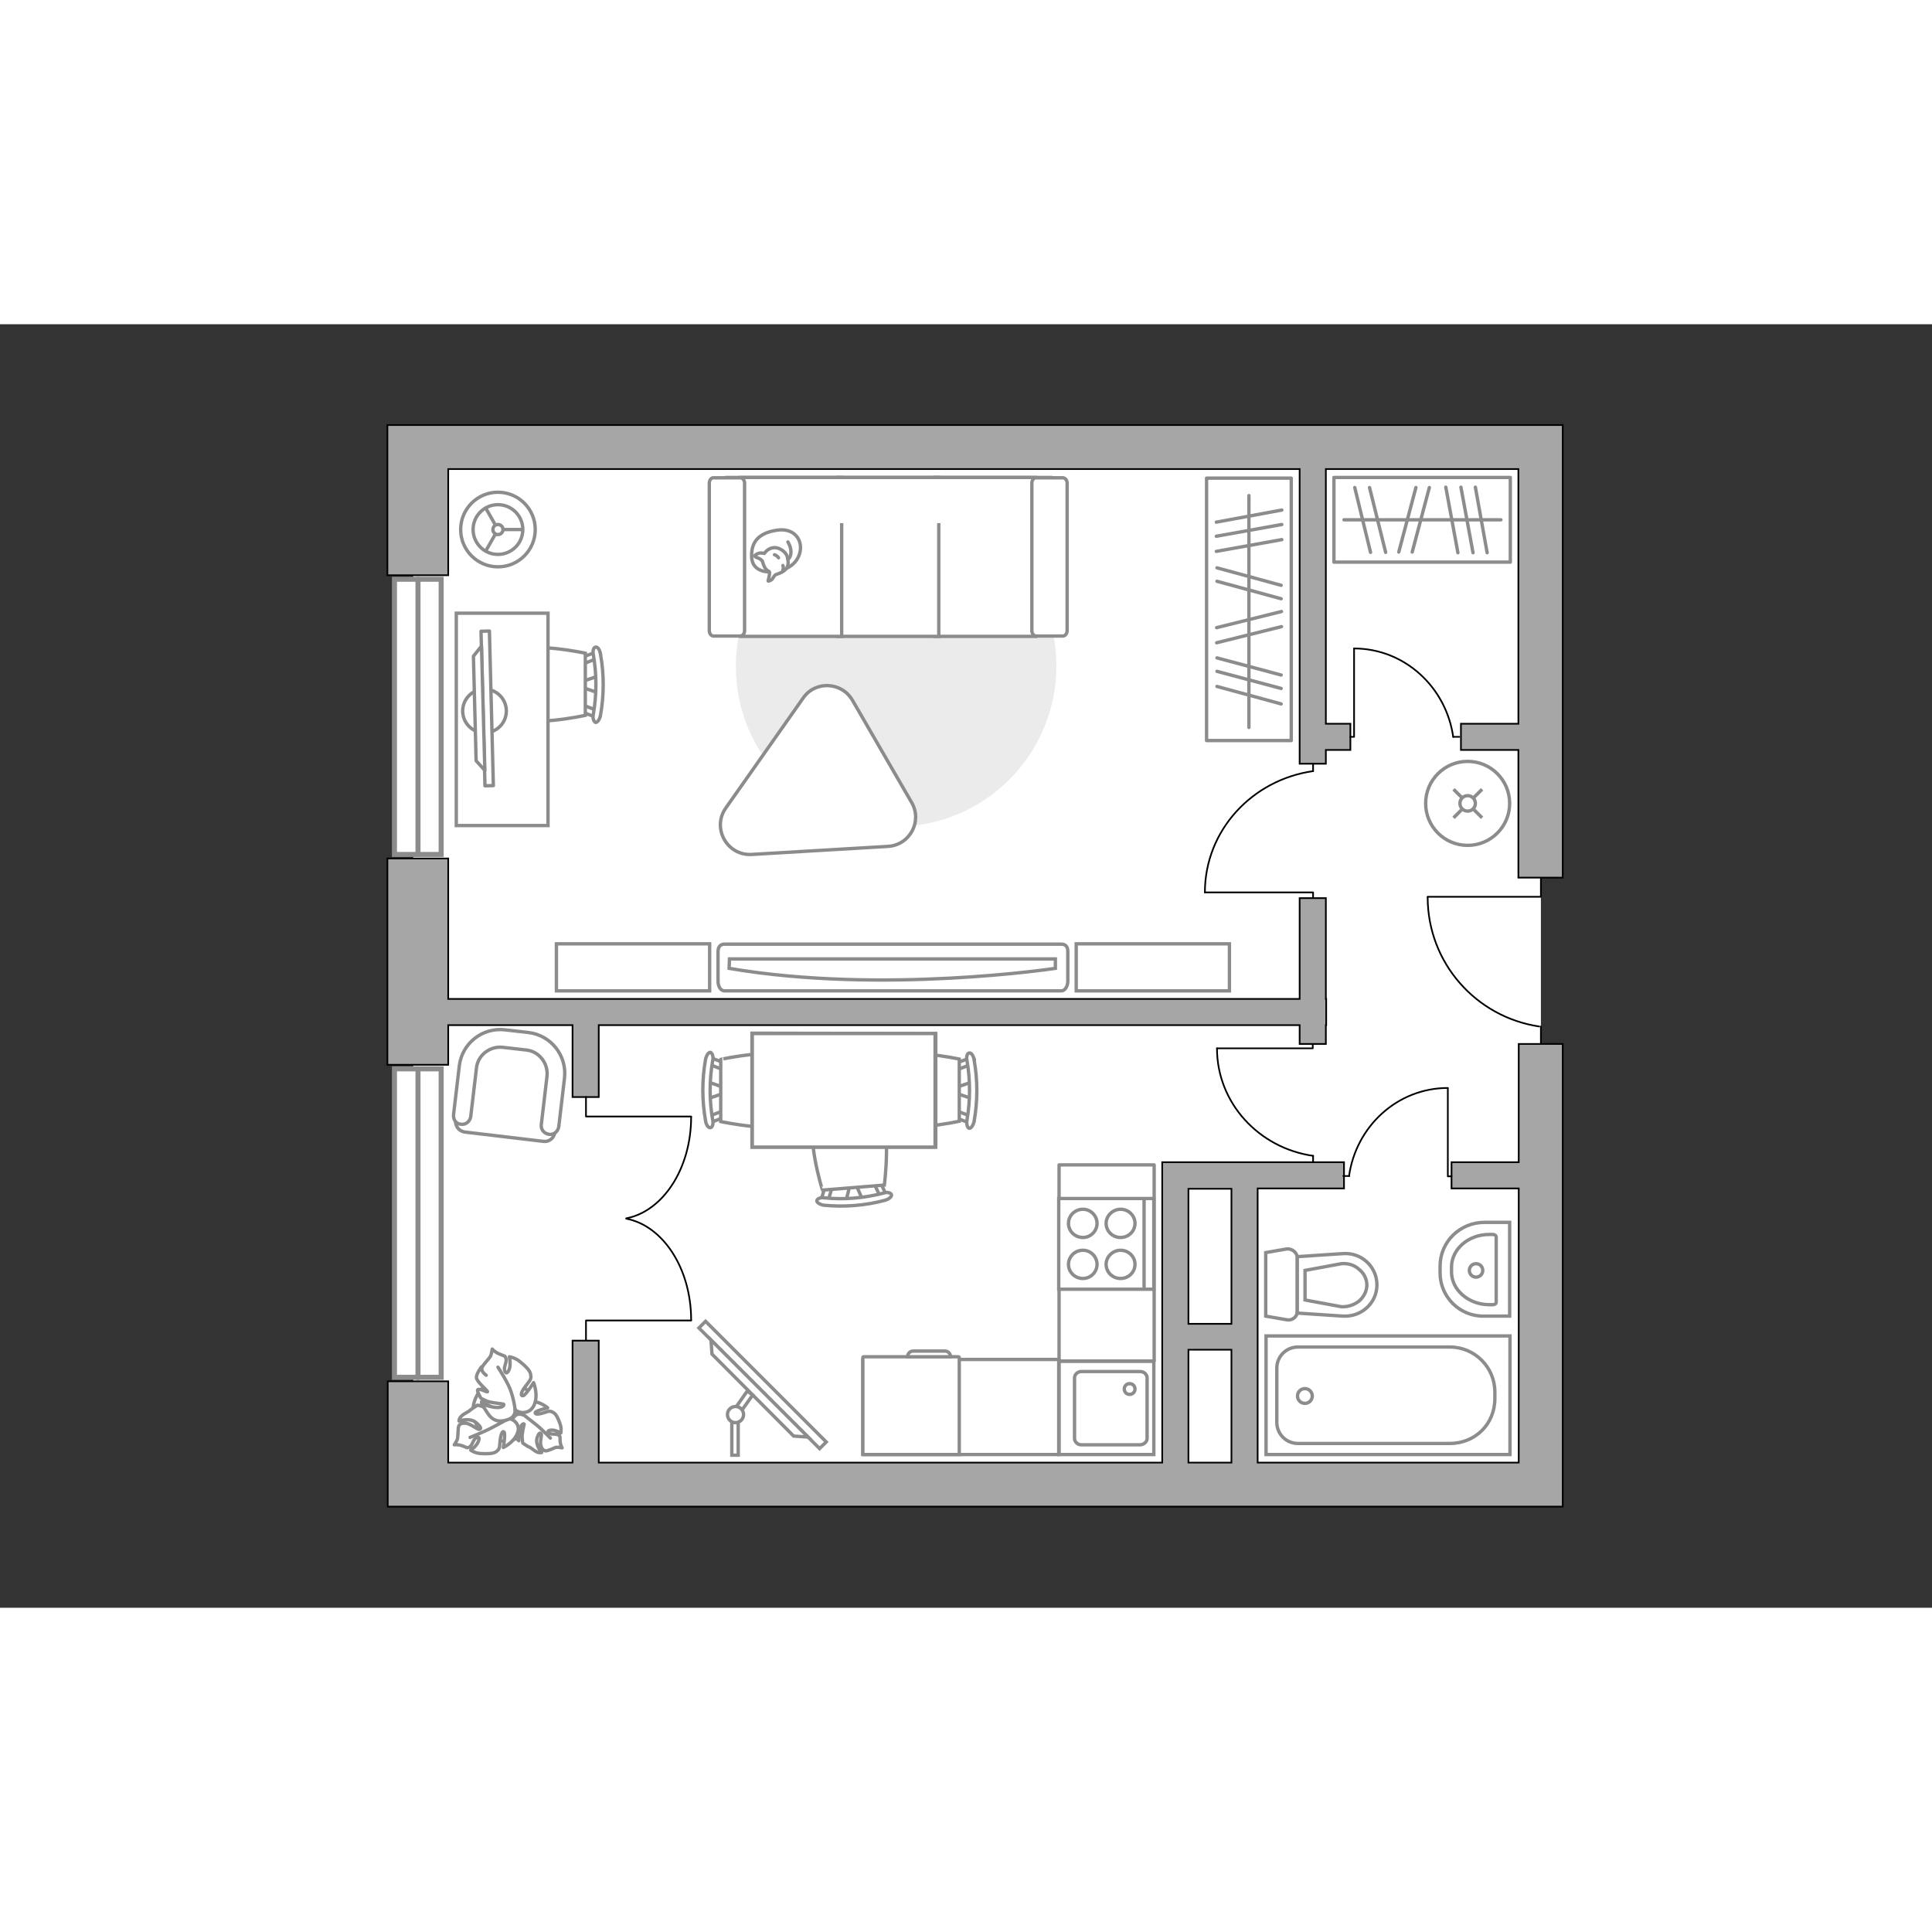 <?xml version="1.0" encoding="utf-8"?>
<!-- Generator: Adobe Illustrator 25.1.0, SVG Export Plug-In . SVG Version: 6.00 Build 0)  -->
<svg version="1.1" id="Слой_1" xmlns="http://www.w3.org/2000/svg" xmlns:xlink="http://www.w3.org/1999/xlink" x="0px" y="0px"
	 viewBox="0 0 575 382" style="enable-background:new 0 0 575 382;" xml:space="preserve" width="200" height="200">
<rect x="0" y="0" width="575" height="382" fill="#333333" stroke="none"/>
<style type="text/css">
	.st0{fill:#FFFFFF;}
	.st1{fill:#FFFFFF;stroke:#8C8C8C;stroke-width:1.5;stroke-linecap:round;stroke-miterlimit:10;}
	.st2{fill:none;stroke:#8C8C8C;stroke-width:1.5;stroke-linecap:round;stroke-miterlimit:10;}
	.st3{fill:none;stroke:#000000;stroke-width:0.5;stroke-linecap:round;stroke-linejoin:round;stroke-miterlimit:10;}
	.st4{fill:#A6A6A6;stroke:#000000;stroke-width:0.5;stroke-miterlimit:10;}
	.st5{fill:#FFFFFF;stroke:#8C8C8C;stroke-miterlimit:10;}
	.st6{fill:none;stroke:#8C8C8C;stroke-linecap:round;stroke-linejoin:round;stroke-miterlimit:10;}
	.st7{fill:#EBEBEB;}
	.st8{fill:#FFFFFF;stroke:#8C8C8C;stroke-linecap:round;stroke-linejoin:round;stroke-miterlimit:10;}
	.st9{fill:#FFFFFF;stroke:#8B8B8B;stroke-linecap:round;stroke-linejoin:round;stroke-miterlimit:10;}
	.st10{fill:#FFFFFF;stroke:#8B8B8B;stroke-width:1;stroke-linecap:round;stroke-linejoin:round;stroke-miterlimit:10.002;}
	.st11{fill:#FFFFFF;stroke:#8C8C8C;stroke-width:1;stroke-miterlimit:9.999;}
	.st12{fill:none;stroke:#8C8C8C;stroke-miterlimit:10;}
</style>
<g id="bg_1_">
	<rect x="123" y="37.3" class="st0" width="335.6" height="308.2"/>
</g>
<g id="windows_1_">
	<g>
		<rect x="117.4" y="221.6" class="st1" width="13.9" height="91.8"/>
		<line class="st2" x1="124.4" y1="221.6" x2="124.4" y2="313.5"/>
	</g>
	<g>
		<rect x="117.4" y="75.9" class="st1" width="13.9" height="81.9"/>
		<line class="st2" x1="124.4" y1="75.9" x2="124.4" y2="157.8"/>
	</g>
</g>
<g id="plan">
	<g>
		<polyline class="st3" points="424.9,170.4 458.6,170.4 458.6,164.6 		"/>
		<line class="st3" x1="458.6" y1="214.2" x2="458.6" y2="209"/>
		<path class="st3" d="M458.1,209c-18.8-2.8-33.2-18.9-33.2-38.5"/>
	</g>
	<g>
		<polygon class="st4" points="133.4,208.6 170.4,208.6 170.4,230 178.2,230 178.2,208.6 386.8,208.6 386.8,214.2 394.6,214.2 
			394.6,208.6 394.7,208.6 394.7,200.8 394.6,200.8 394.6,170.8 386.8,170.8 386.8,200.8 178.2,200.8 170.4,200.8 133.4,200.8 
			133.4,159 115.3,159 115.3,220.4 133.4,220.4 		"/>
		<polygon class="st4" points="115.3,74.7 133.4,74.7 133.4,43.1 386.8,43.1 386.8,118.9 386.8,118.9 386.8,126.7 386.8,126.7 
			386.8,130.8 394.6,130.8 394.6,126.7 401.9,126.7 401.9,118.9 394.6,118.9 394.6,43.1 451.9,43.1 451.9,118.9 434.8,118.9 
			434.8,126.7 451.9,126.7 451.9,164.7 465.1,164.7 465.1,36.6 465.1,36.6 465.1,30 120.6,30 120.6,30 115.3,30 		"/>
		<path class="st4" d="M465.1,338.9V214.2H452v35.2h-20v7.8h20v81.6h-77.7v-81.6H400v-7.8h-25.7l0,0h-7.8l0,0h-12.8l0,0h-7.8v89.4
			H178.2v-36.3h-7.8v36.3h-37v-24.2h-18v37.3h9l0,0h340.7V338.9L465.1,338.9z M366.5,257.3v40.2h-12.8v-40.2
			C353.7,257.3,366.5,257.3,366.5,257.3z M353.7,305.2h12.8v33.6h-12.8V305.2z"/>
	</g>
	<g>
		<path id="wc_21_" class="st5" d="M399.3,279.4"/>
		<g id="Group_26_21_">
			<path id="Vector_130_21_" class="st5" d="M386.1,277.9v15.9c0,1.6-1.5,2.8-3.1,2.5l-6.3-1.1v-18.9l6.3-1.1
				C384.6,275.1,386.1,276.3,386.1,277.9z"/>
			<path id="Vector_131_21_" class="st5" d="M409.8,285.9c0,5.4-4.6,9.6-10.1,9.3l-13.6-0.9v-16.8l13.6-0.9
				C405.2,276.2,409.8,280.5,409.8,285.9z"/>
			<path id="Vector_132_21_" class="st5" d="M388.4,290.4l10.8,2c1.9,0.1,3.8-0.5,5.3-1.7c1.4-1.2,2.3-3,2.3-4.7
				c0-1.8-0.8-3.5-2.3-4.7c-1.4-1.3-3.3-1.9-5.3-1.7l-10.8,2V290.4z"/>
		</g>
	</g>
	<g>
		<path id="Vector_134_24_" class="st5" d="M428.6,282.4v-2.1c0-7.2,5.9-13,13.2-13h7.5v27.9h-7.5
			C434.5,295.4,428.6,289.5,428.6,282.4z"/>
		<path id="Vector_133_24_" class="st5" d="M432,282.1v-1.5c0-5.3,5-9.7,11.2-9.7h1.1c0.5,0,1,0.3,1,0.8V291c0,0.5-0.4,0.8-1,0.8
			h-1.1C437.1,291.8,432,287.4,432,282.1z"/>
		<circle class="st5" cx="439.3" cy="281.6" r="2"/>
	</g>
	<g>
		<g>
			<path id="Vector_135_22_" class="st5" d="M449.4,336.4h-72.6v-35.3h72.6V336.4z"/>
			<path id="Vector_136_22_" class="st5" d="M444.9,317.8v1.9c0,7.8-6,13.4-13.4,13.4h-45.2c-3.5,0-6.3-2.8-6.3-6.3v-16.1
				c0-3.5,2.8-6.3,6.3-6.3h45.2C438.9,304.4,444.9,310.4,444.9,317.8z"/>
		</g>
		
			<ellipse transform="matrix(3.327804e-02 -0.999 0.999 3.327804e-02 56.948 696.476)" class="st5" cx="388.5" cy="318.8" rx="2.2" ry="2.2"/>
	</g>
	<g>
		<g id="Group_27_24_">
			<path id="Vector_140_24_" class="st5" d="M315.1,308.6v27.8h28.3v-27.8H315.1z"/>
		</g>
		<path id="Vector_141_24_" class="st5" d="M341.4,331.6v-18c0-1-0.9-1.9-2-1.9h-17.6c-1.1,0-2,0.9-2,1.9v18c0,1,0.9,1.9,2,1.9h17.6
			C340.5,333.4,341.4,332.6,341.4,331.6z"/>
		<path id="Vector_139_24_" class="st5" d="M334.6,316.9c0-0.9,0.7-1.6,1.6-1.6s1.6,0.7,1.6,1.6s-0.7,1.6-1.6,1.6
			C335.3,318.5,334.6,317.8,334.6,316.9z"/>
	</g>
	<g>
		<g>
			<polyline class="st3" points="205.7,235.8 174.4,235.8 174.4,230 			"/>
			<path class="st3" d="M186.4,266.1c10.9-2.1,19.3-14.8,19.3-30.2"/>
		</g>
		<g>
			<polyline class="st3" points="205.7,296.5 174.4,296.5 174.4,302.3 			"/>
			<path class="st3" d="M186.4,266.2c10.9,2.1,19.3,14.8,19.3,30.2"/>
		</g>
	</g>
</g>
<g id="furniture_1_">
	<rect x="256.8" y="308.1" class="st6" width="58.4" height="28.3"/>
	<g>
		<path id="Vector_8_2_" class="st5" d="M285.3,307.3H257c-0.1,0-0.2,0.1-0.2,0.2v28.9h28.7v-28.9
			C285.5,307.4,285.4,307.3,285.3,307.3z"/>
		<path id="Vector_9_2_" class="st5" d="M270.1,307.3h12.8c0-1-0.8-1.7-1.7-1.7h-9.4C270.9,305.6,270.1,306.3,270.1,307.3z"/>
	</g>
	<path id="Vector_2_" class="st7" d="M266.7,149.5c-26.4,0-47.7-21.3-47.7-47.7S240.3,54,266.7,54c26.4,0,47.7,21.3,47.7,47.7
		S293,149.5,266.7,149.5z"/>
	<g>
		<path id="Vector_54_2_" class="st5" d="M308.2,45.6h-30v47.3h30V45.6z"/>
		<path id="Vector_55_2_" class="st5" d="M279.4,45.6h-30v47.3h30V45.6z"/>
		<path id="Vector_56_2_" class="st5" d="M250.5,45.6h-30v47.3h30V45.6z"/>
		<path id="Vector_57_2_" class="st5" d="M309.8,59.2l2.8-13.6h-96.3v13.6C216.3,59.2,309.8,59.2,309.8,59.2z"/>
		<path id="Vector_58_2_" class="st5" d="M307.1,47.3v43.9c0,0.9,0.6,1.6,1.3,1.6h7.9c0.7,0,1.3-0.7,1.3-1.6V47.3
			c0-0.9-0.6-1.6-1.3-1.6h-7.9C307.7,45.6,307.1,46.4,307.1,47.3z"/>
		<path id="Vector_59_2_" class="st5" d="M211.1,47.3v43.9c0,0.9,0.6,1.6,1.3,1.6h7.9c0.7,0,1.3-0.7,1.3-1.6V47.3
			c0-0.9-0.6-1.6-1.3-1.6h-7.9C211.7,45.6,211.1,46.4,211.1,47.3z"/>
		<g>
			<path class="st8" d="M228.9,73.7c0,0-5,0.2-5.2-4.4s2.2-7.2,7.5-8c5.2-0.8,7.7,2.9,6.9,6.5S233.9,73.7,228.9,73.7z"/>
			<path class="st8" d="M226.9,70.5c0,0-0.5-0.7-1.5-1c-0.9-0.3-0.8-0.6-0.8-0.6s0.9-1,2.2-0.8c0.7,0.1,0.7,0.1,0.7,0.1
				s0.9-1.5,2.7-1.7s3.6,1.3,4,2.4s0.6,2.8-0.1,3.7c-0.6,0.9-2.1,1.6-2.9,1.8c-0.9,0.2-1.1,1.5-1.8,1.8c-0.8,0.4-0.8,0.2-0.8,0.2
				s0.6-2.3,0.4-2.7S227.7,73.6,226.9,70.5z"/>
			<path class="st8" d="M231.7,69.5c0,0-0.3-0.6-1.2-0.9"/>
			<path class="st8" d="M233,71.8c0,0,0.3,0.7,0,1.3"/>
			<path class="st6" d="M234.5,69.9c0,0,0.8-0.2,0.9-2c0.1-1.5-0.9-3.1-0.9-3.1"/>
		</g>
	</g>
	<g>
		<path id="Vector_90_2_" class="st5" d="M315.9,198.4c1,0,1.9-1.3,1.9-2.9v-8.8c0-1.6-0.8-2.2-1.9-2.2H215.6c-1,0-1.9,0.6-1.9,2.2
			v8.8c0,1.6,0.8,2.9,1.9,2.9H315.9z"/>
		<path id="Vector_91_2_" class="st5" d="M217.1,188.9h97v2.8c0,0-51.5,7.8-97.1,0L217.1,188.9z"/>
	</g>
	<path id="Vector_93_4_" class="st5" d="M320.3,184.4h45.6v14h-45.6V184.4z"/>
	<path id="Vector_93_3_" class="st5" d="M165.6,184.4h45.6v14h-45.6V184.4z"/>
	<rect x="359.1" y="45.8" class="st6" width="25.2" height="78.1"/>
	<line class="st6" x1="362" y1="67.6" x2="381.5" y2="64.1"/>
	<line class="st6" x1="362" y1="63.1" x2="381.5" y2="59.6"/>
	<line class="st6" x1="362" y1="58.9" x2="381.5" y2="55.3"/>
	<line class="st6" x1="362.2" y1="76.5" x2="381.3" y2="81.7"/>
	<line class="st6" x1="362.2" y1="72.5" x2="381.3" y2="77.7"/>
	<line class="st6" x1="362.2" y1="103.3" x2="381.3" y2="108.4"/>
	<line class="st6" x1="362.2" y1="99.3" x2="381.3" y2="104.4"/>
	<line class="st6" x1="362.2" y1="107.8" x2="381.3" y2="113"/>
	<line class="st6" x1="362.1" y1="90.3" x2="381.4" y2="85.5"/>
	<line class="st6" x1="362.1" y1="94.8" x2="381.4" y2="90"/>
	<line class="st6" x1="371.7" y1="120" x2="371.7" y2="51"/>
	<g id="Group_2_8_">
		<g id="Group_3_8_">
			<path id="Vector_10_8_" class="st5" d="M178,109.7l-5.2-1.8v-1.4l5.2-1.8V109.7z"/>
		</g>
		<g id="Group_4_8_">
			<path id="Vector_11_8_" class="st5" d="M173,99.9c0-0.5,0.3-0.9,0.6-0.9l4.2-1.6c0.4-0.2,0.8,0.2,0.9,0.7
				c0.1,0.6-0.2,1.1-0.5,1.2l-4.2,1.6c-0.4,0.2-0.8-0.2-0.9-0.7C173,100,173,100,173,99.9z"/>
		</g>
		<g id="Group_5_8_">
			<path id="Vector_12_8_" class="st5" d="M173,114.5c0-0.1,0-0.2,0-0.3c0.1-0.6,0.5-0.9,0.9-0.7l4.2,1.6c0.4,0.2,0.6,0.7,0.5,1.3
				c-0.1,0.6-0.5,0.9-0.9,0.7l-4.2-1.6C173.3,115.4,173,115,173,114.5z"/>
		</g>
		<path id="Vector_13_8_" class="st5" d="M152.6,116.4c-3.3-3.3-3.3-15.2,0-18.5c3.8-3.8,21.6,0,21.6,0v18.5
			C174.2,116.4,156.5,120.3,152.6,116.4z"/>
		<path id="Vector_14_8_" class="st5" d="M176.6,116c1-5.8,1-11.8,0-17.6c-0.3-1.2,0.1-2.2,0.6-2.3c0.6-0.2,1.3,0.7,1.5,2
			c1.1,6,1.1,12.3,0,18.4c-0.3,1.2-0.9,2.1-1.5,2C176.7,118.2,176.3,117.2,176.6,116z"/>
	</g>
	<path id="Vector_36_2_" class="st5" d="M163.1,86v63.2h-27.3v-48.7V86H163.1z"/>
	<g>
		<circle class="st9" cx="144.2" cy="115.1" r="6.5"/>
		<g>
			
				<rect x="143.7" y="91.3" transform="matrix(1 -2.553709e-02 2.553709e-02 1 -2.873 3.739)" class="st10" width="2.5" height="46"/>
			<polygon class="st9" points="140.9,98.8 141.7,129.9 144.3,132.8 143.3,95.8 			"/>
		</g>
	</g>
	<rect x="315.2" y="250.2" class="st6" width="28.3" height="58.4"/>
	<g>
		<path id="Vector_142_2_" class="st5" d="M315.1,260.2v27h28.3v-27H315.1z"/>
		<g id="Group_28_2_">
			<g id="Group_29_2_">
				<path id="Vector_143_2_" class="st5" d="M326.5,279.8c0-2.3-1.9-4.2-4.2-4.2c-2.4,0-4.3,1.9-4.3,4.2c0,2.3,1.9,4.2,4.3,4.2
					C324.6,284,326.5,282.1,326.5,279.8z"/>
				<path id="Vector_144_2_" class="st5" d="M337.8,279.8c0-2.3-1.9-4.2-4.3-4.2c-2.3,0-4.3,1.9-4.3,4.2c0,2.3,1.9,4.2,4.3,4.2
					S337.8,282.1,337.8,279.8z"/>
			</g>
			<g id="Group_30_2_">
				<path id="Vector_145_2_" class="st5" d="M326.5,267.6c0-2.3-1.9-4.2-4.2-4.2c-2.4,0-4.3,1.9-4.3,4.2c0,2.3,1.9,4.2,4.3,4.2
					C324.6,271.8,326.5,269.9,326.5,267.6z"/>
				<path id="Vector_146_2_" class="st5" d="M337.8,267.6c0-2.3-1.9-4.2-4.3-4.2c-2.3,0-4.3,1.9-4.3,4.2c0,2.3,1.9,4.2,4.3,4.2
					S337.8,269.9,337.8,267.6z"/>
			</g>
		</g>
		<path id="Vector_147_2_" class="st5" d="M340.5,287.3v-26.7"/>
	</g>
	<g>
		<g id="Group_2_7_">
			<g id="Group_3_7_">
				<path id="Vector_10_7_" class="st5" d="M210.7,225.5l5.2,1.8v1.4l-5.2,1.8V225.5z"/>
			</g>
			<g id="Group_4_7_">
				<path id="Vector_11_7_" class="st5" d="M215.7,235.3c0,0.5-0.3,0.9-0.6,0.9l-4.2,1.6c-0.4,0.2-0.8-0.2-0.9-0.7
					c-0.1-0.6,0.2-1.1,0.5-1.2l4.2-1.6c0.4-0.2,0.8,0.2,0.9,0.7C215.7,235.2,215.7,235.2,215.7,235.3z"/>
			</g>
			<g id="Group_5_7_">
				<path id="Vector_12_7_" class="st5" d="M215.7,220.7c0,0.1,0,0.2,0,0.3c-0.1,0.6-0.5,0.9-0.9,0.7l-4.2-1.6
					c-0.4-0.2-0.6-0.7-0.5-1.3s0.5-0.9,0.9-0.7l4.2,1.6C215.4,219.8,215.7,220.2,215.7,220.7z"/>
			</g>
			<path id="Vector_13_7_" class="st5" d="M236.1,218.8c3.3,3.3,3.3,15.2,0,18.5c-3.8,3.8-21.6,0-21.6,0v-18.5
				C214.4,218.8,232.2,214.9,236.1,218.8z"/>
			<path id="Vector_14_7_" class="st5" d="M212.1,219.2c-1,5.8-1,11.8,0,17.6c0.3,1.2-0.1,2.2-0.6,2.3c-0.6,0.2-1.3-0.7-1.5-2
				c-1.1-6-1.1-12.3,0-18.4c0.3-1.2,0.9-2.1,1.5-2C212,217,212.4,218,212.1,219.2z"/>
		</g>
		<g id="Group_2_6_">
			<g id="Group_3_6_">
				<path id="Vector_10_6_" class="st5" d="M289.3,230.5l-5.2-1.8v-1.4l5.2-1.8V230.5z"/>
			</g>
			<g id="Group_4_6_">
				<path id="Vector_11_6_" class="st5" d="M284.3,220.7c0-0.5,0.3-0.9,0.6-0.9l4.2-1.6c0.4-0.2,0.8,0.2,0.9,0.7
					c0.1,0.6-0.2,1.1-0.5,1.2l-4.2,1.6c-0.4,0.2-0.8-0.2-0.9-0.7C284.3,220.9,284.3,220.8,284.3,220.7z"/>
			</g>
			<g id="Group_5_6_">
				<path id="Vector_12_6_" class="st5" d="M284.3,235.3c0-0.1,0-0.2,0-0.3c0.1-0.6,0.5-0.9,0.9-0.7l4.2,1.6
					c0.4,0.2,0.6,0.7,0.5,1.3s-0.5,0.9-0.9,0.7l-4.2-1.6C284.5,236.2,284.3,235.8,284.3,235.3z"/>
			</g>
			<path id="Vector_13_6_" class="st5" d="M263.9,237.2c-3.3-3.3-3.3-15.2,0-18.5c3.8-3.8,21.6,0,21.6,0v18.5
				C285.5,237.2,267.7,241.1,263.9,237.2z"/>
			<path id="Vector_14_6_" class="st5" d="M287.8,236.8c1-5.8,1-11.8,0-17.6c-0.3-1.2,0.1-2.2,0.6-2.3c0.6-0.2,1.3,0.7,1.5,2
				c1.1,6,1.1,12.3,0,18.4c-0.3,1.2-0.9,2.1-1.5,2C287.9,239.1,287.6,238,287.8,236.8z"/>
		</g>
		<g id="Group_2_5_">
			<g id="Group_3_5_">
				<path id="Vector_10_5_" class="st5" d="M251.8,260.9l1.3-5.3l1.4-0.1l2.2,5L251.8,260.9z"/>
			</g>
			<g id="Group_4_5_">
				<path id="Vector_11_5_" class="st5" d="M261.1,255.1c0.5,0,0.9,0.2,1,0.5l1.9,4c0.2,0.4-0.1,0.8-0.6,0.9
					c-0.6,0.1-1.1-0.1-1.2-0.4l-1.9-4c-0.2-0.4,0.1-0.8,0.6-0.9C261,255.1,261,255.1,261.1,255.1z"/>
			</g>
			<g id="Group_5_5_">
				<path id="Vector_12_5_" class="st5" d="M246.5,256.3c0.1,0,0.2,0,0.3,0c0.6,0.1,0.9,0.4,0.8,0.8l-1.3,4.3
					c-0.1,0.4-0.7,0.7-1.3,0.6s-0.9-0.4-0.8-0.8l1.3-4.3C245.7,256.6,246.1,256.3,246.5,256.3z"/>
			</g>
			<path id="Vector_13_5_" class="st5" d="M243,236.2c3-3.5,14.9-4.5,18.4-1.5c4.1,3.5,1.8,21.5,1.8,21.5l-18.4,1.5
				C244.7,257.7,239.5,240.3,243,236.2z"/>
			<path id="Vector_14_5_" class="st5" d="M245.3,260c5.9,0.6,11.8,0.1,17.6-1.4c1.2-0.4,2.2-0.1,2.4,0.4c0.2,0.6-0.6,1.3-1.8,1.7
				c-5.9,1.6-12.2,2.1-18.3,1.5c-1.2-0.2-2.1-0.8-2.1-1.3C243.1,260.3,244.2,259.8,245.3,260z"/>
		</g>
		<g>
			<path id="Vector_35_2_" class="st5" d="M278.5,211.1v33.8h-54.7v-27.4V211L278.5,211.1L278.5,211.1z"/>
			<path class="st5" d="M278.3,244.9v-33.8h-54.4v33.8H278.3z"/>
		</g>
	</g>
	<g>
		<path id="Vector_37_2_" class="st5" d="M138.2,240.4l23.6,2.8c1.6,0.2,3.1-1,3.3-2.6l1.9-16.3c0.7-6-3.6-11.4-9.5-12.1l-7.9-0.9
			c-6-0.7-11.4,3.6-12.1,9.5l-1.9,16.3C135.5,238.7,136.6,240.1,138.2,240.4z"/>
		<path id="Vector_38_2_" class="st5" d="M137.2,238.1c1.5,0.2,2.7-0.9,2.9-2.3l1.7-14.4c0.4-3.9,4-6.6,7.8-6.2l7,0.8
			c3.9,0.4,6.6,4,6.2,7.8l-1.7,14.4c-0.2,1.5,0.9,2.7,2.3,2.9c1.5,0.2,2.7-0.9,2.9-2.3l1.7-14.4c0.8-6.7-4-12.8-10.7-13.6l-7-0.8
			c-6.7-0.8-12.8,4-13.6,10.7l-1.7,14.4C134.8,236.7,135.7,238,137.2,238.1z"/>
	</g>
	<g>
		<path id="Vector_60_2_" class="st5" d="M158,327.6c-2.4,4.5-8,6.1-12.4,3.7c-4.5-2.4-6.1-8-3.7-12.4c2.4-4.5,8-6.1,12.4-3.7
			C158.7,317.6,160.4,323.2,158,327.6z"/>
		<path class="st8" d="M155.6,324.6c0,0-1.5-0.8-2.6,0.6c-1.2,1.4-1.9,3-0.3,5c1.5,2,1.7,2.1,1.7,2.1s-0.1-2.7,0.5-4
			c0.6-1.3,1.1-1.1,1.1-0.9c0,0.1-0.7,2.6-0.6,4c0.1,1.3,0.2,1.6,0.2,1.6s1.7,1.2,2,1.2c0.3,0.1,1.3,1,2.1,1.4s1.5,0.2,1.5,0.2
			s-1.9-2.2-1.4-4.2c0.6-2,1.1-1.7,1.3-1.3c0.2,0.4-0.5,2.4-0.1,3.5c0.3,1.1,0.9,1.5,1.5,1.5s2.3-0.8,2.8-1c0.5-0.2,2,0.1,2,0.1
			s-0.5-0.7-0.6-2c-0.1-1.3,0.2-1.3-0.5-1.8s-2.2,0-2.9-0.7c-0.7-0.7,0.7-0.9,1.7-0.7c1.1,0.3,1.9,0.8,1.9,0.8s0.3-1.3-0.2-2.7
			c-0.5-1.4-1.1-2.9-2-3.4c-0.8-0.4-1-0.6-2.7,0s-2.9,0.6-2.7,0s3.7-1.4,3.7-1.4s-2.3-2-4.9-1.9C155.5,320.8,155,323.4,155.6,324.6z
			"/>
		<path class="st6" d="M163.8,331.5c0,0-2.9-3-4.5-4.2c-1-0.8-2.9-2.3-3.7-2.9c-1.1-0.9-2.5-1.4-3.9-1.6"/>
		<path class="st8" d="M151.1,325.7c0,0,1.5-1.2,0.5-3.1c-0.9-1.9-2.4-3.4-5.2-2.7c-2.9,0.7-3.1,0.8-3.1,0.8s2.9,1.2,4.1,2.4
			c1.1,1.2,0.6,1.7,0.5,1.6c-0.2,0-2.5-1.9-4-2.5c-1.5-0.5-1.8-0.5-1.8-0.5s-2,1.3-2.3,1.6c-0.2,0.3-1.7,0.9-2.4,1.6
			c-0.8,0.7-0.8,1.5-0.8,1.5s3.3-1.1,5.1,0.5c1.9,1.6,1.4,2,0.8,2c-0.5,0-2.4-1.6-3.7-1.8c-1.4-0.2-2.1,0.3-2.3,0.9
			s-0.2,2.8-0.3,3.4c0,0.7-1,2.1-1,2.1s1-0.2,2.4,0.3s1.3,0.8,2.2,0.3c0.9-0.6,1-2.3,2.1-2.8c1.1-0.4,0.7,1.1-0.1,2.2
			c-0.8,1-1.7,1.6-1.7,1.6s1.2,0.9,3,1c1.7,0.1,3.6,0.1,4.5-0.5c0.9-0.7,1.1-0.8,1.2-3c0.2-2.1,0.7-3.4,1.2-2.9s-0.2,4.6-0.2,4.6
			s3.2-1.5,4.2-4.3C155.1,327.4,152.6,325.6,151.1,325.7z"/>
		<path class="st6" d="M139.9,331.3c0,0,4.5-1.8,6.5-2.9c1.3-0.7,3.8-2,4.8-2.6c1.5-0.8,2.7-2,3.5-3.5"/>
		<g>
			<path class="st8" d="M144.7,312.8c-1.2-0.9-1.5-1.7-1.2-2.4c0.3-0.7,1.9-2.4,2.3-3c0.5-0.6,0.7-2.4,0.7-2.4s0.7,0.9,2.2,1.5
				c1.5,0.7,1.6,0.3,1.9,1.4s-0.9,2.6-0.3,3.8c0.5,1.1,1.4-0.4,1.5-1.8s-0.2-2.6-0.2-2.6s1.6,0.2,3.1,1.4c1.5,1.2,3,2.6,3.2,3.7
				c0.2,1.2,0.3,1.4-1.2,3.3c-1.5,1.8-2,3.2-1.1,3.2c0.8,0,3.2-3.9,3.2-3.9s1.5,3.5,0.2,6.6c-1.3,3-4.6,2.6-5.7,1.4
				c0,0,0.3,2.1-1.9,2.9c-2.1,0.8-4.4,1-6.2-1.7c-1.8-2.7-1.9-2.9-1.9-2.9s3.2,1.2,5,1.1s1.7-0.9,1.6-1s-3.4-0.3-5-0.9
				c-1.6-0.7-1.8-0.9-1.8-0.9s-1.3-2.2-0.9-2.5c0.6-0.5,2.8,0.9,2.9,0.6c0-0.4-3.3-3-3.3-4.2c-0.1-1.1,1.5-3.2,1.5-3.2"/>
			<path class="st6" d="M148.2,310.4c0,0,3.2,4.9,3.9,7.3c0.5,1.5,1.1,3.8,1.2,5.5"/>
		</g>
	</g>
	<g>
		
			<rect x="225.6" y="290.3" transform="matrix(0.707 -0.707 0.707 0.707 -156.73 252.981)" class="st11" width="2.8" height="50.8"/>
		<polygon class="st5" points="211.9,306.5 236.2,330.9 240.5,331.2 211.6,302.3 		"/>
		<g>
			<path class="st5" d="M218.9,326.9c-0.4,0-0.7-0.1-1.1-0.3v10h1.9v-9.9C219.5,326.9,219.2,326.9,218.9,326.9z"/>
			<path class="st5" d="M219.1,322.2c0.7,0.1,1.3,0.4,1.7,1l3.2-4.5l-1.6-1.2L219.1,322.2z"/>
		</g>
		<circle class="st5" cx="218.9" cy="324.5" r="2.4"/>
	</g>
	<g id="Group_34_9_">
		<path id="Vector_158_9_" class="st3" d="M362.2,215.5h28.5v-1.2"/>
		<path id="Vector_159_9_" class="st3" d="M390.8,249.4v-1.9"/>
		<path id="Vector_160_9_" class="st3" d="M390.8,247.5c-16.1-2.3-28.6-15.7-28.6-32"/>
	</g>
	<g id="Group_34_8_">
		<path id="Vector_158_8_" class="st3" d="M432,253.6h-1.1v-26.2"/>
		<path id="Vector_159_8_" class="st3" d="M401.6,253.5h-1.8"/>
		<path id="Vector_160_8_" class="st3" d="M430.9,227.3c-15,0-27.3,11.4-29.4,26.2"/>
	</g>
	<g id="Group_34_7_">
		<path id="Vector_158_7_" class="st3" d="M358.6,169.1h32.2v1.4"/>
		<path id="Vector_159_7_" class="st3" d="M390.8,130.8v2.2"/>
		<path id="Vector_160_7_" class="st3" d="M390.8,133c-18.2,2.6-32.2,17.7-32.2,36.1"/>
	</g>
	<g id="Group_34_6_">
		<path id="Vector_158_6_" class="st3" d="M403,96.5v26.3h-1.1"/>
		<path id="Vector_159_6_" class="st3" d="M434.3,122.8h-1.8"/>
		<path id="Vector_160_6_" class="st3" d="M432.5,122.8C430.4,108,418,96.5,403,96.5"/>
	</g>
	<rect x="397" y="45.6" class="st6" width="52.5" height="25.2"/>
	<line class="st6" x1="430.3" y1="48.5" x2="433.9" y2="68"/>
	<line class="st6" x1="434.8" y1="48.5" x2="438.4" y2="68"/>
	<line class="st6" x1="439.1" y1="48.5" x2="442.6" y2="68"/>
	<line class="st6" x1="421.4" y1="48.6" x2="416.3" y2="67.8"/>
	<line class="st6" x1="425.4" y1="48.6" x2="420.3" y2="67.8"/>
	<line class="st6" x1="407.6" y1="48.6" x2="412.4" y2="67.9"/>
	<line class="st6" x1="403.2" y1="48.6" x2="407.9" y2="67.9"/>
	<line class="st6" x1="400" y1="58.2" x2="446.7" y2="58.2"/>
	<circle class="st5" cx="436.8" cy="142.6" r="12.5"/>
	<line class="st12" x1="441.1" y1="146.9" x2="438.6" y2="144.4"/>
	<circle class="st5" cx="436.8" cy="142.6" r="2.3"/>
	<line class="st12" x1="435.1" y1="140.9" x2="432.6" y2="138.4"/>
	<line class="st12" x1="432.6" y1="146.9" x2="435.1" y2="144.4"/>
	<line class="st12" x1="438.6" y1="140.9" x2="441.1" y2="138.4"/>
	<path class="st9" d="M271.3,142.3l-17.6-30.4c-3.2-5.5-11.1-5.9-14.7-0.6L216,144c-4.2,6,0.4,14.2,7.7,13.8l40.6-2.4
		C270.8,155,274.6,147.9,271.3,142.3z"/>
	<g>
		<circle class="st5" cx="148.2" cy="61.1" r="11.1"/>
		<circle class="st5" cx="148.2" cy="61.1" r="7.4"/>
		<circle class="st5" cx="148.2" cy="61.1" r="1.5"/>
		<path class="st5" d="M148.2,61.1"/>
		<line class="st12" x1="149.7" y1="61.1" x2="155.6" y2="61.1"/>
		<line class="st12" x1="147.4" y1="62.5" x2="144.5" y2="67.6"/>
		<line class="st12" x1="147.4" y1="59.7" x2="144.5" y2="54.6"/>
	</g>
</g>
<g id="points">
	<path id="balcony" class="st4" d="M154.3,281.6"/>
	<path id="kitchen" class="st4" d="M256.7,283.9"/>
	<path id="bedroom" class="st4" d="M244.3,138.4"/>
	<path id="wardrobe" class="st4" d="M425.4,90"/>
	<path id="hallway" class="st4" d="M424.3,214.5"/>
	<path id="wc_x5F_bathroom" class="st4" d="M419.5,268.9"/>
</g>
</svg>

